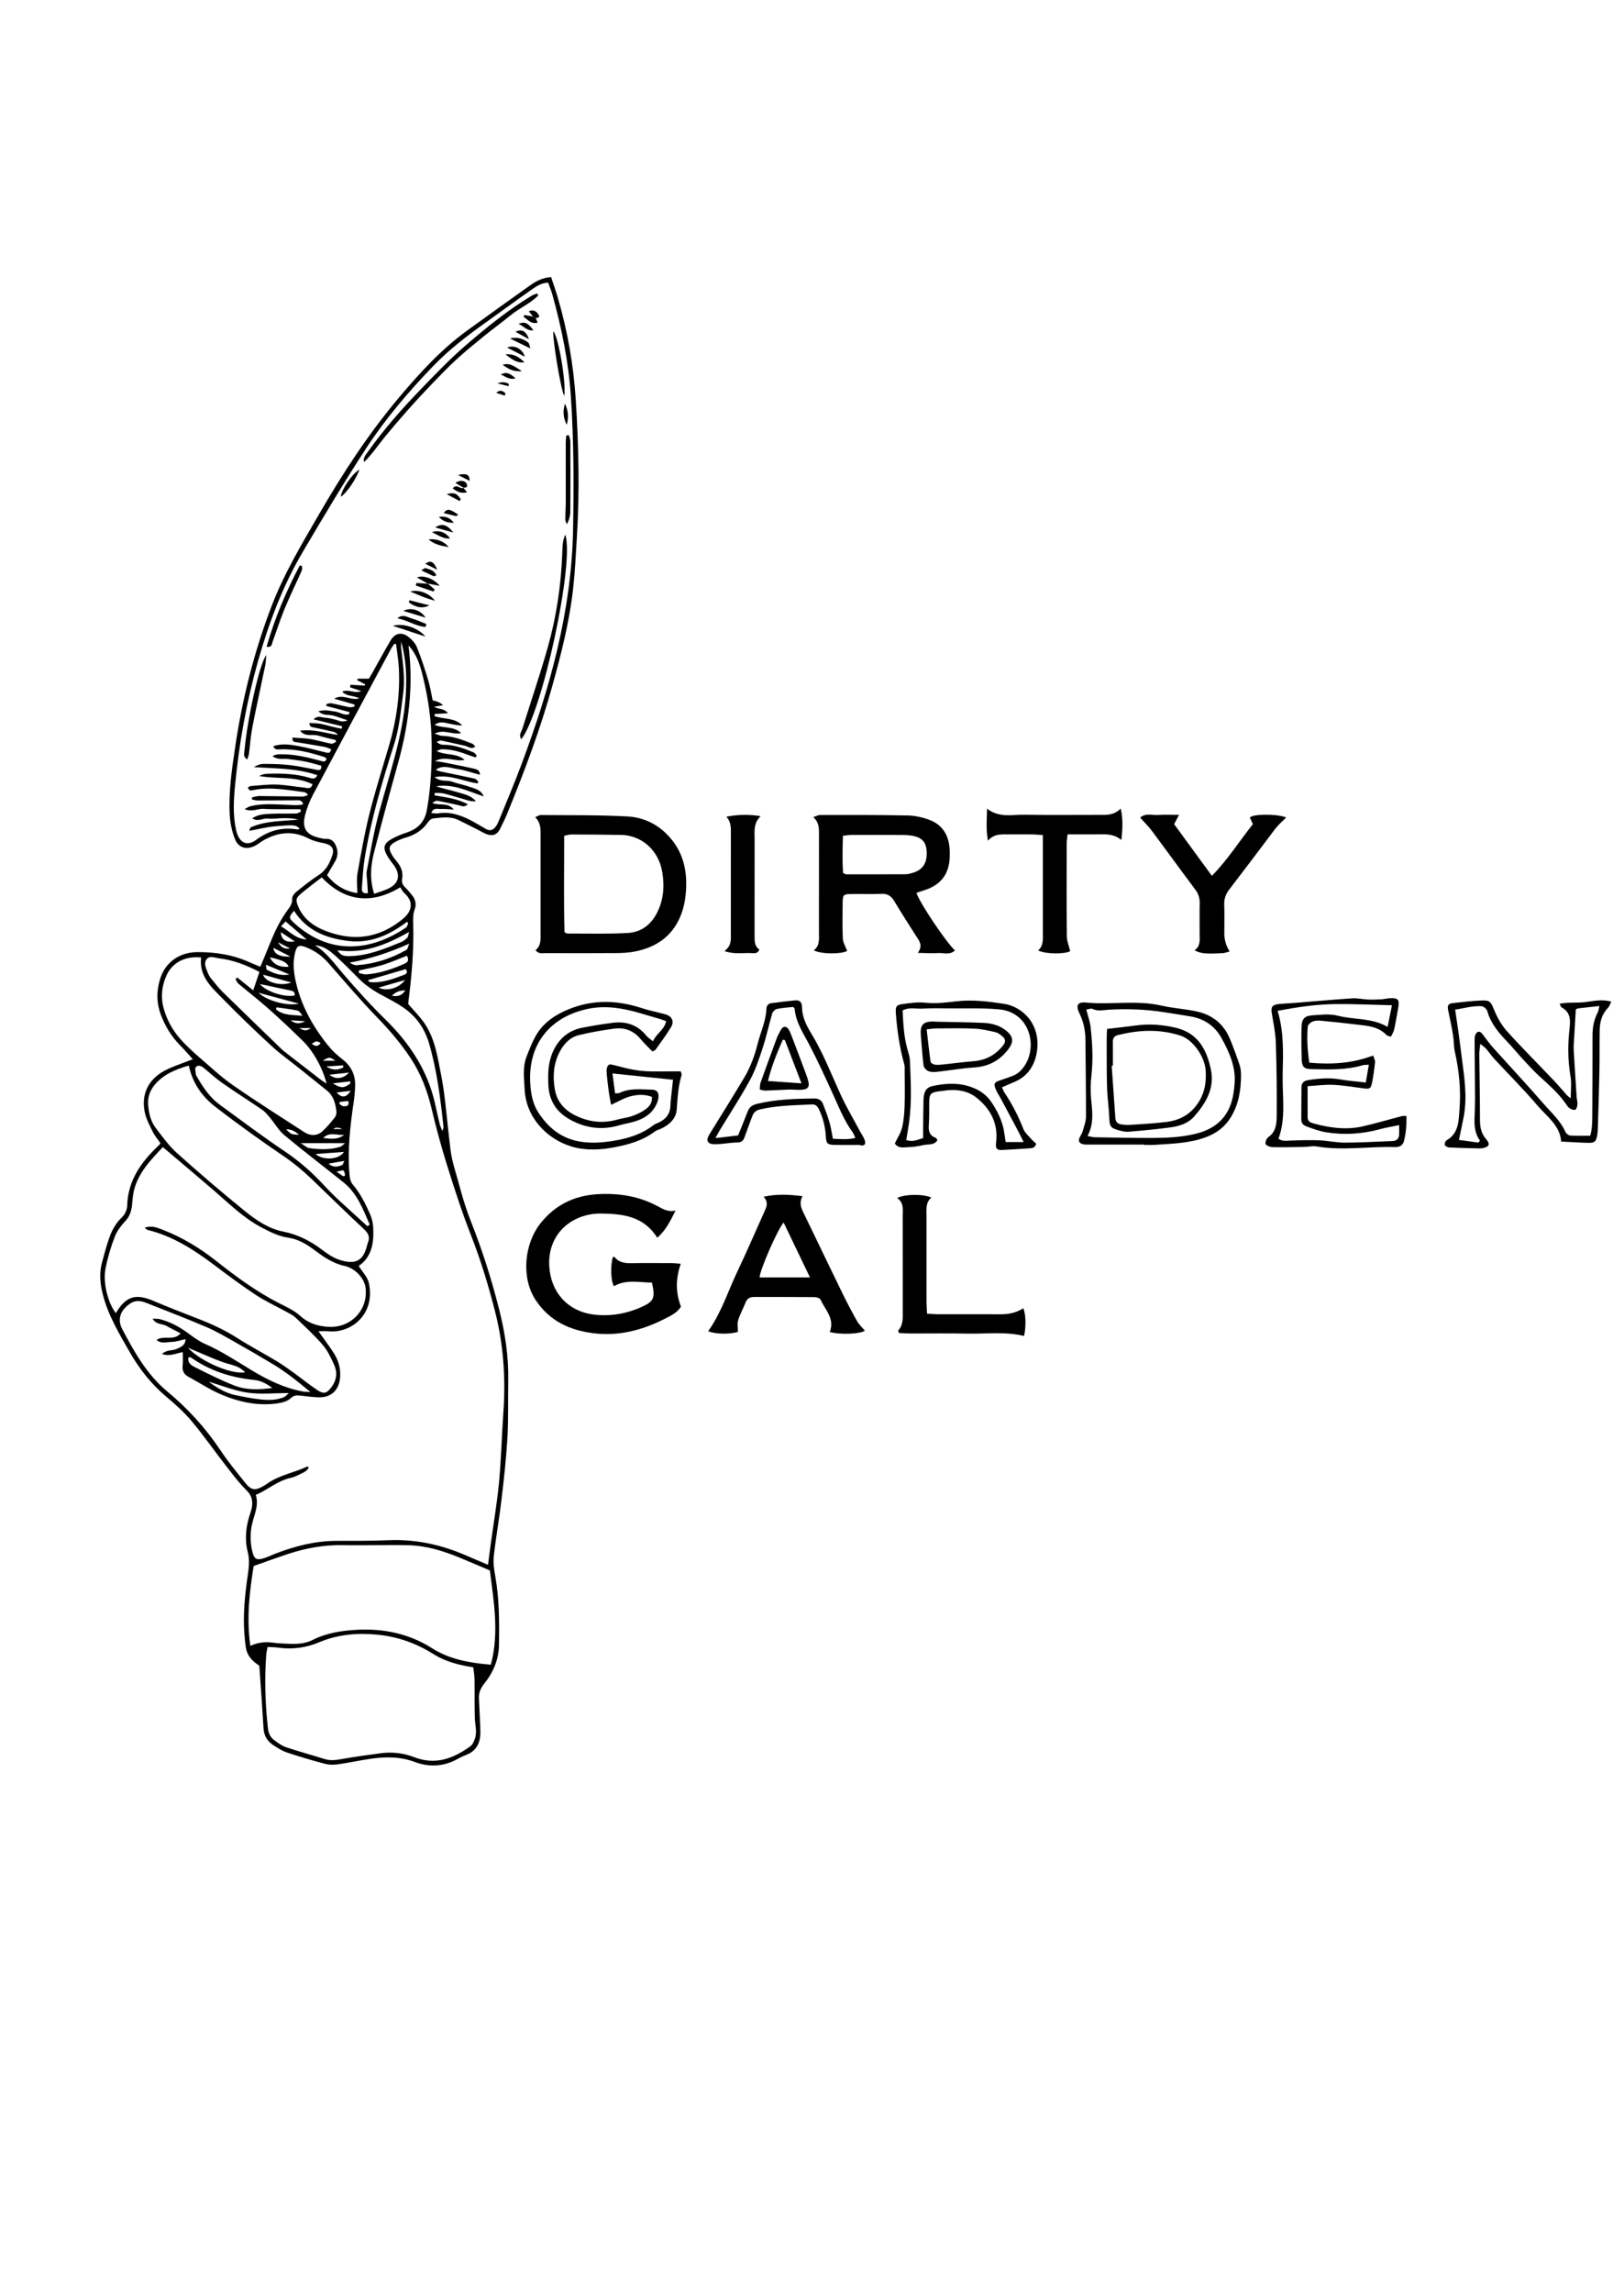<svg viewBox="0 0 1647.95 2326.51" xmlns="http://www.w3.org/2000/svg" data-sanitized-data-name="Layer 1" data-name="Layer 1" id="Layer_1">
  <path d="M559.24,281.1c2.29,6.99,4.67,13.65,6.67,20.43,9.99,33.95,16.08,68.66,18.33,103.93,2.96,46.47,4.04,92.99,1.14,139.52-1.09,17.44-1.86,34.92-3.81,52.27-3.76,33.57-12.09,66.21-21.13,98.72-12.39,44.6-28.66,87.78-46.2,130.53-2.01,4.9-4.43,9.64-6.8,14.39-2.81,5.64-6.95,7.58-12.94,5.61-3.22-1.06-6.16-2.97-9.23-4.51-6.67-3.36-13.3-6.83-20.03-10.06-8.34-4.01-17.15-2.55-25.81-1.59-1.79,.2-3.86,1.93-4.96,3.54-5.54,8.13-13.12,13.08-22.48,15.77-3.86,1.11-7.7,2.66-11.19,4.63-6.06,3.43-6.78,6.23-3.49,12.21,1.49,2.71,3.4,5.23,5.39,7.61,4.23,5.06,6.54,10.79,5.38,17.31-.7,3.92,.49,6.45,3.21,9,2.5,2.33,4.58,5.11,6.8,7.73,3.53,4.17,4.58,9.23,2.8,14.08-1.81,4.91-1.74,9.63-1.59,14.64,.8,26.29-1.45,52.42-4.78,78.47-.16,1.23-.17,2.48-.23,3.3,5.5,6.4,11.25,12.14,15.88,18.67,11.18,15.77,13.75,34.57,17.38,52.91,1.57,7.94,2.8,15.97,3.76,24.01,2.06,17.33,3.68,34.71,5.82,52.03,.76,6.16,2.13,12.31,3.87,18.28,5.23,17.94,9.58,36.27,16.46,53.57,11.91,29.94,21.62,60.51,29.4,91.68,5.75,23.03,9.26,46.47,8.86,70.35-.32,19.37,.28,38.79-.81,58.11-1.2,21.14-3.56,42.23-6.02,63.28-2.25,19.18-5.71,38.23-7.83,57.42-.74,6.69,.38,13.74,1.58,20.46,4.09,22.9,4,45.98,3.71,69.09-.19,14.96-5.76,28.12-14.95,39.54-3.83,4.75-5.68,9.43-5.4,15.26,.42,8.71,.84,17.42,1.23,26.12,.13,2.81,.23,5.61,.21,8.42-.05,10.66-4.15,18.68-14.65,22.65-2.91,1.1-5.74,2.47-8.46,3.98-14.01,7.77-28.63,8.59-43.39,3.07-14.87-5.56-29.96-5.47-45.23-3.2-11.08,1.64-22.06,4.06-33.15,5.62-4.18,.59-8.75,.51-12.8-.56-12.93-3.44-25.79-7.21-38.48-11.45-4.92-1.64-9.5-4.57-13.89-7.43-6.06-3.94-9.5-9.51-9.95-17.07-1.24-20.85-2.8-41.68-4.31-63.67-6.04-3.75-12.27-9.3-13.66-18.41-.71-4.62-1.18-9.28-1.51-13.94-1.41-19.71,.51-39.26,3.36-58.71,1.19-8.1,2.16-15.9,.1-24.03-3.31-13.04-1.96-25.98,2.28-38.68,.79-2.36,1.61-4.76,1.95-7.21,.88-6.33-.12-11.57-5.3-16.66-7.74-7.62-14.34-16.45-21.04-25.06-11.69-15.02-22.59-30.7-34.8-45.28-7.58-9.05-16.55-17.07-25.62-24.69-15.3-12.86-27.39-28.16-37.25-45.38-10.54-18.41-21.5-36.59-27.03-57.43-2.94-11.09-4.21-22.04-1.19-33.19,2.36-8.72,4.63-17.5,7.69-25.99,2.74-7.63,6.73-14.57,12.84-20.4,2.83-2.7,4.99-7.52,5.09-11.44,.69-26.16,14.66-45.02,32.67-61.88,.43-.4,.67-1,1.09-1.64-2.63-3.81-5.77-7.42-7.82-11.57-3.15-6.38-6.65-12.91-8.07-19.78-3.78-18.28,3.48-33.29,20.17-42.24,7.36-3.95,15.48-6.46,23.28-9.59,1.94-.78,3.94-1.42,5.33-1.91-4.32-4.76-8.31-9.52-12.68-13.9-9-9-15.4-19.56-19.84-31.42-4.32-11.53-4.46-23.03-1.11-34.9,5.63-19.89,21.98-28.29,37.39-28.5,18.87-.26,37.32,2.66,54.68,10.67,3.08,1.42,6.26,2.61,10.06,4.19,3.2-7.76,6.32-15.13,9.28-22.57,4.86-12.21,10.35-24.05,18.18-34.73,2.49-3.4,5.16-6.76,4.83-11.76-.15-2.21,2.01-5.22,3.98-6.81,7.5-6.06,15.08-12.1,23.16-17.36,7.65-4.98,11.22-12.53,13.75-20.4,2.18-6.76-1.66-10.41-9.04-11.82-5.15-.99-10.49-2.23-15.08-4.63-15.58-8.14-30.58-6.71-45.44,1.53-3,1.66-5.63,4-8.66,5.58-8.92,4.68-17.16,2.56-20.86-6.85-3.01-7.67-4.73-16.2-5.18-24.44-1.26-23.17,2.18-46.11,5.56-68.95,7.25-48.91,19.25-96.59,36.98-142.85,12.7-33.14,30.87-63.33,48.53-93.82,23.99-41.42,50.12-81.39,81.03-118.05,20.77-24.63,42.45-48.38,68.69-67.43,21.21-15.4,42.5-30.68,63.88-45.84,6.07-4.3,12.61-7.89,21.46-8.49Zm-87.79,489.74c-9.38,2.38-18.88-4.52-30.09,1.28,4.42,.66,6.84,.93,9.22,1.4,10.07,2.01,20.16,3.95,30.16,6.25,2.64,.61,6.14,1.21,6.28,6.27-8.02-2.13-15.32-4.81-22.85-5.84-7.11-.98-14.59-4.64-21.84,.67,2.1,1.32,4.31,1.72,6.5,2.17,10.97,2.26,21.95,4.46,32.87,6.9,1.38,.31,2.45,1.97,3.66,3.01-.23,.61-.45,1.21-.68,1.82-13.98-1.85-27.35-9.31-43.69-6.37,6.31,5.23,12.65,2.7,17.94,4.66,5.82,2.16,12.06,3.15,17.9,5.26,5.25,1.9,11.32,2.89,14.01,9.64-15.8-5.21-30.98-13.1-48.25-10.26,6.98,2.48,14.27,3.69,21.27,5.86,6.72,2.08,14.1,3.23,19.05,9.31-3.29,.39-6.17-.29-9-1.11-7.78-2.23-15.5-4.7-23.33-6.7-2.97-.76-6.21-.48-9.33-.67-.12,.82-.24,1.65-.37,2.47,11.3,2.05,22.91,3.15,33.84,9.12-3.85,3.71-7.06,1.29-10.1,.68-7.01-1.41-13.97-3.07-21.01-4.31-1.24-.22-2.75,1.09-5.02,2.07,7.16,3.55,15.29-1.17,21.93,6.85-5.48-.28-9.1-.8-12.66-.55-3.46,.24-8.11-1.99-10.24,4.06,2.64,.17,4.81,.71,6.84,.39,13.09-2.04,24.63,2.27,35.75,8.4,4.37,2.41,8.65,4.98,12.97,7.49,4.02,2.34,7.25,.95,9.79-2.36,1.31-1.71,2.29-3.74,3.1-5.75,7.74-19.07,15.82-38.02,23.03-57.3,28.88-77.21,51.02-155.85,52.44-239.18,.77-44.98,.76-89.89-2.28-134.79-2.37-35.02-9.4-69.17-18.76-102.89-1.14-4.12-2.84-8.08-4.27-12.06-7.51,.31-12.61,4.17-17.61,7.66-15.6,10.9-30.9,22.23-46.4,33.28-18.57,13.24-36.61,27.1-52.49,43.57-24.99,25.91-48.37,53.29-68.05,83.37-22.38,34.2-43.27,69.4-64.05,104.61-20.57,34.85-34.77,72.48-45.77,111.36-11.67,41.25-19.18,83.28-23.31,125.88-1.47,15.17-2.38,30.54,1.06,45.72,3.01,13.29,11.51,17.55,22.13,8.49,.47-.4,1.07-.63,1.59-.98,11.72-7.72,24.47-10.56,38.36-8.2,.71,.12,1.54-.5,2.5-.85-4.52-3.78-4.54-4.07-24.73-2.39-8.63,.72-17.13,2.94-26.6,4.65,.88-2.03,1.02-3.28,1.6-3.54,15.39-6.92,32.05-6.1,48.42-7.91-5.18-1.27-10.31-1.48-15.44-1.43-5.31,.05-10.67,.94-15.9,.4-4.87-.51-9.8,3.7-15.62-.25,6.82-4.47,13.71-4.3,20.32-4.62,8.1-.39,16.24-.02,24.36-.24,1.59-.04,3.15-1.25,4.72-1.93-.17-.81-.34-1.61-.5-2.42-6.19,0-12.38,.04-18.56-.01-6.24-.06-12.51,.06-18.72-.39-5.9-.43-11.71,3.56-19.37,.28,2.89-1.46,4.28-2.5,5.83-2.89,12.31-3.13,24.82-1.88,37.27-1.48,5.41,.17,10.85,.93,16.38-.5-1.37-4.8-4.54-4.07-7.14-4.07-13.1,0-26.2,.18-39.3,.17-1.85,0-3.71-.68-5.56-1.05-.01-.68-.02-1.36-.03-2.03,2.52-.5,5.04-1.44,7.56-1.43,14.64,.08,29.27,.43,43.91,.55,1.67,.01,3.35-.89,5.57-1.52-1.38-1.47-1.72-2.08-2.23-2.32-.83-.39-1.77-.64-2.68-.76-16.66-2.18-33.27-5.37-50.16-2.08-2.28,.44-4.96,1.61-6.01-2.62,1.04-.48,2.04-1.3,3.1-1.38,8.67-.63,17.38-1.79,26.03-1.49,9.31,.32,18.55,2.18,27.86,3.04,2.94,.27,7,2.23,8.53-3.38-17.22-8.46-36.08-5.08-54.07-8.32,2.82-1.66,5.65-2.21,8.49-2.31,14.08-.48,28.08-.1,41.76,3.89,3.01,.88,6.5,2.42,8.73-2.43-21.13-7.27-42.79-6.71-64.42-8.19,3.32-2.01,6.73-3.3,10.12-3.28,8.73,.05,17.51,.21,26.16,1.21,9.26,1.07,18.4,3.15,27.59,4.82,2.92,.53,5.08,.21,4.43-4.19-5.19-1.38-10.52-3.07-15.97-4.17-5.79-1.17-11.69-1.82-17.55-2.6-5.26-.7-10.95,1.19-15.82-3.09,2.48-1.19,4.99-1.71,7.51-1.75,14.19-.25,27.85,3,41.41,6.69,2.63,.71,4.88,1.56,5.89-2.13-.66-.55-1.28-1.43-2.09-1.69-14.56-4.71-29.31-8.42-44.79-7.87-2.66,.09-5.52,.96-7.17-3.13,8.92-3.18,17.51-1.62,25.91-.12,8.88,1.59,17.58,4.14,26.38,6.18,2.55,.59,5.64,2.02,6.45-3.01-2.3-.83-4.53-1.99-6.9-2.42-9.17-1.67-18.38-3.11-27.57-4.64-2.27-.38-5.3,.23-4.76-4.79,6.18,.49,12.38,.55,18.42,1.56,7.06,1.18,13.94,3.34,20.98,4.7,1.4,.27,3.12-1.14,4.69-1.78-.12-.66-.23-1.33-.35-1.99-5.95-1.49-11.95-2.79-17.82-4.53-5.71-1.69-12.88,1.89-18.24-4.91,13.86-1.97,25.95,2.65,38.49,4.26-1.24-1.39-2.57-2.62-4.11-3-6.63-1.64-13.32-3.07-20.01-4.47-2.37-.5-5.06-.37-4.78-4.68,3.82,.28,7.54,.27,11.16,.89,3.98,.68,7.85,1.97,11.79,2.91,3.21,.77,6.46,1.41,9.69,2.11,.16-.84,.31-1.67,.47-2.51-9.32-2.26-18.63-4.53-29-7.05,4.31-4.32,8.08-1.83,11.41-1.7,3.69,.15,7.36,1.25,11.01,2.06,3.22,.71,6.27,3.17,12.05,.65-6.32-2.11-10.54-3.81-14.91-4.9-4.43-1.1-9.65,.44-14.65-4.28,6.77-2.02,11.77-.32,16.86,.28,4.78,.56,9.18,4.27,14.22,2.73,.17-.72,.34-1.45,.51-2.17-7.87-2.09-15.75-4.17-23.62-6.26,.11-.65,.22-1.3,.33-1.94,1.61-.28,3.32-1.05,4.82-.77,6.11,1.17,12.14,2.78,18.24,3.96,1.62,.31,3.43-.3,5.14-.49,.04-.73,.07-1.46,.11-2.19-6.3-1.81-12.6-3.62-20.62-5.92,9.16-5.22,16.6,2.22,25.47-.33-6.13-3.3-12.66-1.66-17.32-6.86,6.63-2.85,12.59,2.36,19.41-.55-4.65-1.55-8.06-2.68-11.47-3.81,.14-.86,.28-1.73,.43-2.59,4.85,.29,9.7,.58,14.55,.87,.12-.44,.23-.87,.35-1.31l-8.09-4.19c.17-.51,.34-1.02,.51-1.53h11.38c1.16-1.94,2.16-3.51,3.07-5.13,6.27-11.16,12.35-22.43,18.84-33.46,4.48-7.61,11.16-9.19,18.1-3.93,3.6,2.72,7.12,6.56,8.77,10.66,4.41,10.94,8.05,22.22,11.46,33.52,2.04,6.75,3.08,13.81,4.49,20.34q6.74,1.28,10.55,4.89c-2.95,.52-5.54,.98-9.15,1.62,4.7,2.83,10.17,1.22,14.04,6.54-5.19,.3-9.33,.54-13.46,.77-.04,.69-.08,1.38-.13,2.07,9.24,3.51,20.52,1.39,28.19,9.57-4.59,.02-8.93-.99-13.29-1.85-4.52-.89-9.17-2.84-14.79,1.16,8.96,4.02,18.88,.91,26.92,8.38-9.21,2.1-17.16-4.29-26.9,.57,3.78,1.16,5.66,2.2,7.55,2.25,10.85,.25,20.75,4.05,30.62,7.93,1.13,.44,1.91,1.78,3.12,2.97-4.32,3.24-7.13-.1-10.17-.73-8.19-1.7-16.31-3.74-24.52-5.36-1.38-.27-3.03,.87-4.56,1.36,2.37,2.14,4.64,2.89,6.9,2.88,10.9-.04,20.81,3.69,30.63,7.77,1.29,.54,2.13,2.17,3.18,3.3-.33,.6-.67,1.2-1,1.79-2.76-.9-5.58-1.65-8.28-2.72-8.49-3.34-17.2-5.68-26.38-5.54-1.68,.03-3.35,1.19-5.02,1.83,9.46,4.65,20.14,1.74,28.35,8.86Zm-156.37,641.38c-7.4-5.95-13.27-10.94-19.43-15.54-5.72-4.28-11.57-8.44-17.68-12.12-13.08-7.88-26.29-15.56-39.6-23.05-9.49-5.35-18.94-10.94-28.93-15.21-20.03-8.57-40.4-16.36-60.65-24.4-9.34-3.71-14.86-2.23-21.86,4.89-6.44,6.55-6.56,14.63-2.93,21.51,12.24,23.2,24.97,46.11,45.75,63.35,20.76,17.23,38.83,36.98,53.87,59.56,7.77,11.66,16.74,22.56,25.55,33.5,5.83,7.24,9.66,7.62,17.83,3.1,1.64-.9,3.18-1.98,4.72-3.05,12.21-8.46,27.04-10.75,40.18-17.03,.12-.06,.46,.37,1.52,1.26-1.29,1.37-2.33,3.22-3.9,4.01-4.73,2.38-9.48,5.19-14.55,6.3-13.18,2.87-23,11.91-35.41,17.32,3.12,10.06-1.03,18.82-3.35,27.82-2.64,10.21-2.52,20.39,.08,30.53,1.62,6.32,3.98,7.89,10.11,6.25,4.48-1.2,8.69-3.37,13.05-5.05,19.93-7.67,40.35-12.92,61.91-12.96,17.49-.03,34.99,.1,52.45-.66,27.71-1.21,53.91,4.44,79.15,15.47,7.01,3.06,14.07,5.99,22.26,9.47,1-7.72,1.8-14.13,2.68-20.54,2.87-21,6.48-41.92,8.47-63,2.22-23.58,2.76-47.3,4.43-70.94,2.44-34.48,.19-68.58-8.33-102.09-6.68-26.28-14.5-52.2-24.45-77.53-9.08-23.12-16.71-46.85-24.15-70.56-5.97-19.03-11.23-38.32-15.82-57.73-4.36-18.43-10.81-35.64-21.33-51.54-9.87-14.92-21.26-28.29-33.73-41.12-17.37-17.88-33.52-36.96-50-55.7-6.13-6.97-13.39-12.1-21.9-15.55-7.75-3.14-10-1.96-11.84,6-2.3,9.98-1.18,19.83,1.11,29.65,5.57,23.9,17.22,44.74,32.44,63.67,4.05,5.04,8.87,9.67,14.02,13.58,9.19,6.97,13.85,15.87,13.57,27.27-.14,5.6-.69,11.23-1.5,16.78-3.51,24.12-6.35,48.29-4.31,72.72,.3,3.57,.9,7.86,3.05,10.39,7.83,9.19,13.15,19.74,17.93,30.59,1.82,4.15,2.91,8.88,3.15,13.41,.8,15.37-1.26,29.9-14.69,39.05,3.8,6.17,9.01,11.29,10.28,17.26,6.9,32.28-18.56,51.36-40.99,49.02-3.16-.33-6.39-.05-10.16-.05,5.79,8.21,11.07,15.13,15.73,22.44,4.6,7.24,6.86,15.23,6.28,24.03-.85,12.8-8.72,20.8-21.33,20.59-5.89-.1-11.77-.95-17.64-1.61-4.02-.45-7.53-1.05-11.13,2.48-2.66,2.61-7.01,4.1-10.84,4.8-19.96,3.62-39.28-.27-57.61-7.63-12.36-4.96-23.65-12.55-35.45-18.91-4.68-2.52-6.43-6.2-5.81-11.55,.49-4.25,.1-8.6,.1-13.47-6.78,1.24-13.07,4.69-21.02,1.95,4.69-4.57,10.16-3.17,14.45-5.01,4.35-1.86,9.16-3.47,9.38-10.06-5.3,1.1-9.97,2.79-14.65,2.83-4.57,.04-9.74,2.24-14.77-2.03,7.59-5.21,17.54,1.45,24.45-6.72-4.97-2.59-9.68-4.86-14.2-7.45-4.26-2.44-10.43-1.1-14.29-7.37,3.26,.16,5.38-.08,7.31,.41,10.09,2.59,19.14,7.34,27.59,13.43,5.8,4.19,11.6,8.73,18.07,11.57,16.68,7.32,31.77,17.28,47.23,26.66,16.36,9.93,33.37,18.28,52.39,21.77,1.95,.36,3.98,.29,7.7,.54Zm-168.41-166.63c7.37-2.72,13.36,.03,19.39,2.39,19.64,7.68,37.37,18.63,53.86,31.66,19.62,15.5,39.71,30.28,62.03,41.8,7.72,3.99,16.09,7.56,22.38,13.28,8.48,7.71,17.73,10.65,28.74,11.34,22.74,1.42,40.55-16.77,37.9-39.41-1.23-10.5-11.37-20.36-21.6-22.44-5.67-1.15-11.24-3.7-16.35-6.53-5.7-3.16-10.88-7.29-16.2-11.12-7.42-5.34-15.23-9.58-24.5-10.96-10-1.48-18.85-6.08-27.72-10.79-17.9-9.52-32.04-23.72-47.17-36.74-16.98-14.61-34.15-29.02-52.19-44.33-14.54,15.46-29.03,30.32-30.71,53.03-.57,7.72-1.16,15.32-7.03,21.65-4.36,4.71-8.65,10.09-10.93,15.97-4.03,10.41-7.24,21.27-9.46,32.22-2.95,14.52,2.38,35.2,10.42,45.54,10.24-17.1,19.92-20.11,37.98-12.49,14.91,6.3,29.97,12.25,45.08,18.05,14.31,5.49,28.06,11.9,41.02,20.21,12.58,8.07,25.89,15,38.71,22.7,6.1,3.67,11.91,7.84,17.69,12.01,8.1,5.83,15.82,12.2,24.13,17.69,6.76,4.46,9.82,3.04,14.53-3.5,5.09-7.08,5.88-14.55,2.44-22.11-3.21-7.05-6.57-14.41-11.54-20.19-8.52-9.9-18.22-18.81-27.7-27.84-2.65-2.52-6.19-4.15-9.45-5.96-10.37-5.74-21.24-10.69-31.09-17.19-14.31-9.44-28.07-19.74-41.78-30.06-20.56-15.48-41.93-29.28-67.31-35.6-1.29-.32-2.37-1.51-3.54-2.3Zm124.86,425.25c-.54,3.02-1.18,5.37-1.36,7.76-1.85,24.97-1.07,49.87,1.72,74.75,.56,4.98,2.35,9.13,6.32,12,3.76,2.71,7.62,5.72,11.92,7.17,12.96,4.36,26.2,7.89,39.25,12.01,5.6,1.77,10.9,1.16,16.53,.17,13.48-2.37,27.06-4.27,40.63-6.07,11.64-1.54,23.07-.14,34.03,4.1,21.35,8.25,39.7,1.23,56.84-11.23,2.19-1.59,3.52-4.84,4.48-7.58,2.46-7.03,.15-14.16-.07-21.26-.39-13.11-.09-26.23-.3-39.34-.06-3.91-.84-7.82-1.3-11.82-14.85-2.37-28.47-5.87-40.5-13.47-17.47-11.03-36.31-17.68-56.86-19.67-20.18-1.96-40.11-.24-58.73,7.62-13.8,5.83-27.45,7.56-41.96,5.54-3.32-.46-6.71-.43-10.64-.66Zm-17.5-1.08q9.82-4.58,20.76-3.53c3.1,.3,6.19,.82,9.3,.97,11.2,.53,22.59,1.85,33.1-3.45,14.28-7.2,29.72-9.52,45.28-10.33,27.06-1.41,52.76,3.96,75.94,18.69,17.89,11.37,37.91,14.86,59.66,16.74,8.69-32.38,2.9-64.27-.95-95.62-10.87-4.61-20.83-8.93-30.88-13.06-16.5-6.78-33.52-12.07-51.44-12.51-22.13-.54-44.3,.35-66.44-.11-19.3-.4-37.85,2.96-56.02,8.94-11.41,3.76-22.7,7.92-34.92,12.22-4.2,25.81-7.43,52.84-3.39,81.06Zm-62.43-588.76c-13.4,3.91-25.65,8.77-34.67,19.6-4.83,5.8-7.13,12.63-6.61,19.95,.6,8.43,2.46,16.89,7.69,23.74,6.79,8.9,13.44,18.23,21.71,25.63,22.56,20.21,45.6,39.92,69.13,58.99,11.34,9.19,23.85,17.66,38.5,20.54,14.87,2.92,27.53,9.4,39.4,18.41,5.41,4.11,11.35,8.18,17.71,10.25,17.84,5.8,24.33-.69,27.81-13.8,.32-1.2,.58-2.44,1.05-3.59,2.34-5.7,.52-9.57-4.03-13.79-17.84-16.57-35.19-33.67-52.76-50.54-8.78-8.44-18.02-16.15-28.17-23.08-23.71-16.18-47.12-32.88-69.82-50.44-13.17-10.19-23.04-23.56-26.97-41.87Zm12.48-109.59c-16.08-1.78-29.15,5.05-35.02,17.93-4.93,10.81-6.18,22.06-2.96,33.73,3.66,13.26,10.52,24.63,19.99,34.42,4.98,5.15,10.24,10.06,15.67,14.73,11.35,9.74,22.28,20.14,34.52,28.65,23.8,16.54,48.32,32.03,72.65,47.8,6.14,3.98,13.19,3.69,18.25-.97,4.56-4.2,8.56-9.05,12.45-13.9,1.23-1.53,1.99-4.07,1.77-6.01-.9-8.15-2.87-15.97-9.73-21.48-8.98-7.22-17.94-14.47-26.94-21.67-9.71-7.78-19.93-14.99-29.06-23.39-16.73-15.41-33.16-31.19-49.07-47.45-11.44-11.69-24.74-22.81-22.54-42.37Zm197.81-318.05c-.57-.05-1.14-.11-1.71-.16-1.18,1.73-2.52,3.38-3.51,5.22-26.39,49.22-52.84,98.41-79.01,147.74-3.48,6.56-6.32,13.67-8.11,20.87-3.32,13.31,1.33,20.02,14.67,23.01,2.12,.48,4.32,1.05,6.45,.96,6.12-.26,8.91,3.25,10.74,8.46,1.92,5.45,1.16,10.37-1.81,15.19-2.61,4.23-5.01,8.59-7.73,13.3,7.96,9.93,17.57,16.07,30.68,18.12,0-7.44-.9-13.81,.17-19.83,3.6-20.25,7.12-40.57,12.13-60.49,5.92-23.56,13.33-46.75,20.14-70.09,7.4-25.35,11.05-51.19,9.77-77.6-.4-8.26-1.87-16.46-2.85-24.69Zm12.65,1.43c.43,4.29,.94,8.57,1.28,12.87,2.9,36.52-2.33,72.1-12.09,107.22-8.34,30-16.56,60.04-24.26,90.22-3.39,13.3-4.44,26.97,.16,41.68,5.09-1.85,10.15-3.19,14.76-5.45,10.31-5.07,12.22-13.6,5.58-23.12-2.32-3.32-5-6.42-6.99-9.92-4.81-8.43-3.62-12.75,5.09-17.5,4.61-2.52,9.58-4.51,14.58-6.15,11.36-3.71,18.34-10.85,20.51-22.92,4.12-22.82,5.13-45.9,4.84-68.93-.27-22.13-3.46-44.12-8.68-65.69-2.77-11.44-5.97-22.8-14.79-32.3Zm-88.05,235.29c-6.97,5.43-13.7,10.42-20.14,15.77-6.24,5.19-6.69,6.82-3.55,14.32,1.53,3.65,3.81,7.15,6.4,10.17,7.14,8.35,16.8,12.77,26.99,16.08,26.85,8.7,51.09,3.62,72.7-14.27,8.97-7.43,11.49-17.12,1.28-26.22-1.81-1.61-2.86-4.07-4.01-5.76-29.43,17.91-56.9,14.15-79.66-10.08Zm-63.22,95.96c-13.66-7.13-26.65-12.07-40.77-13.78-4.53-.55-9.92-3.23-13.02,1.13-3.11,4.37-.09,9.59,1.7,14.19,.78,1.99,2.03,3.89,3.4,5.55,3.76,4.58,7.4,9.31,11.61,13.45,19.62,19.23,39.41,38.28,59.15,57.38,1.12,1.08,2.3,2.11,3.52,3.06,12.06,9.37,24.12,18.73,36.21,28.05,1.85,1.43,3.87,2.65,6.31,4.3-3.71-15.14-13.13-32.6-23.99-43.26-11.34-11.14-22.92-22.06-34.81-32.63-10.01-8.9-20.64-17.1-30.88-25.74-1.27-1.07-1.82-2.99-2.7-4.52,.58-.5,1.16-1,1.74-1.5,5.08,4.07,10.16,8.13,16.2,12.96,2.35-6.92,4.21-12.43,6.32-18.64Zm109.56,257.97c.78-.56,1.55-1.11,2.33-1.67-6.79-15.46-12.6-31.57-26.53-42.75-19.96-16.03-40.35-31.54-60.02-47.91-5.83-4.85-9.79-11.93-14.75-17.86-2.33-2.78-4.68-5.77-7.62-7.79-13.36-9.18-27.08-17.84-40.38-27.12-6.63-4.62-12.65-10.12-18.87-15.32-2.66-2.22-5.95-3.59-8.28-1-1.25,1.39-.09,4.99,.08,7.58,.04,.58,.47,1.15,.78,1.69,6.22,10.92,13.12,21.36,23.44,28.89,21.68,15.81,43.14,31.98,65.4,46.93,13.35,8.97,25.4,19.13,36.46,30.65,5.19,5.41,10.22,11,15.67,16.13,10.63,9.99,21.52,19.71,32.3,29.54Zm-53.17-284.98c11.78,7.27,19.51,18.32,28.23,28.49,13.81,16.09,27.93,31.84,43.15,46.73,24.2,23.65,42.72,51.26,50.33,85.02,1.58,7,3.08,14.01,4.79,20.97,.6,2.43,1.73,4.74,2.62,7.1,1.17-1.91,1.31-3.45,1.15-4.96-2.99-28.23-6.59-56.38-14.5-83.73-4.48-15.47-13.46-28.08-26.99-37.07-5.18-3.44-10.65-6.49-16.17-9.37-10-5.22-19.65-10.88-27.72-18.93-7.95-7.93-15.76-16.02-24.11-23.51-5.86-5.25-12.16-10.3-20.78-10.75Zm87.38-308.21c0,2.43-.26,4.9,.04,7.29,1.96,15.43,4.04,30.72,1.92,46.45-2.29,17-3.82,34.07-9.07,50.51-12.15,38.03-23.47,76.3-29.9,115.79-1.6,9.8-2.09,19.79-2.79,29.71-.21,3.03,.19,6.5,6.05,5.51-.23-3.9-.48-7.8-.68-11.7-.19-3.72-1.06-7.58-.37-11.13,3.73-19.25,6.94-38.67,12.01-57.58,10.73-39.99,24.87-79.13,27.5-120.98,1.14-18.1,.34-35.98-4.71-53.88Zm-108.64,273.24c-5.56,6.2-5.7,7.12,.52,12.74,35.75,32.27,77.21,28.57,113.23,4.09,1.12-.76,1.38-2.8,2.05-4.24-.38-.5-.76-1-1.14-1.49-17.78,13.36-36.92,22.18-59.64,19.44-22.48-2.71-42.17-10.42-55.01-30.54Zm-22.15,484.01c-5.77-4.37-11.56-7.46-18.7-8.17-22.98-2.28-44.45-9.17-63.56-22.55-.59-.42-1.59-.26-2.75-.42-1.16,5.96,3.16,8.37,6.72,10.15,13.07,6.52,26.14,13.18,39.73,18.49,12.3,4.8,25.48,4.43,38.56,2.5Zm-64.56-6.36c8.6,6.26,17.05,11.47,26.93,13.58,8.51,1.82,17.1,3.51,25.75,4.41,8.04,.84,16.26,.99,23.94-2.41,1.64-.73,2.87-2.36,4.82-4.03-14.81,0-28.61,1.48-41.93-.42-13.19-1.87-25.9-7.15-39.51-11.13Zm203.45-456.26c-23.71,13.39-46.31,22.32-72.66,18.59,3.23,5.83,7.58,6.01,12,5.95,18.78-.27,35.74-7.39,52.72-14.3,2.24-.91,4.28-2.61,6.04-4.32,.87-.84,.88-2.56,1.9-5.92Zm.11,11.89c-20.7,9.31-40,15.45-60.37,19.24,2.48,1.65,4.99,2.78,7.41,2.61,17.94-1.31,34.69-6.71,50.26-15.66,1.13-.65,1.34-2.92,2.71-6.18Zm-224.6,409.86c12.77,14.13,44.91,27.64,58.22,24.97-1.14-.96-2.02-1.73-2.94-2.47-5.71-4.65-12.92-5.34-19.54-7.7-11.56-4.12-22.72-9.33-35.75-14.8Zm222.28-397.63c-8.28,3.2-16.19,6.74-24.4,9.28-7.98,2.46-16.28,3.89-24.44,5.77,.05,.85,.09,1.7,.14,2.55,2.52,.48,5.08,1.51,7.56,1.34,13.79-.98,26.65-5.46,39.18-11.02,3.66-1.62,3.75-4.37,1.97-7.91Zm-107.73,190.16c3.89,2.32,6.23,4.72,8.84,5.07,10.54,1.41,21.16,1.84,31.49-1.48,1.39-.45,2.46-1.88,4.58-3.59h-44.91Zm68.07-165.28c1.21,1.13,1.61,1.86,2.08,1.9,12.53,1.19,23.87-3.34,35.22-7.6,2.94-1.1,2.74-3.58,1.11-5.55-12.84,3.76-25.33,7.42-38.41,11.25Zm-109.6,3.96c7.21,8.01,25.12,13.51,35.32,11.55,.49-4.43-2.58-4.8-5.81-5.43-7.89-1.55-15.73-3.37-23.59-5.06-1.63-.35-3.29-.59-5.92-1.06Zm31.95-1.68c-9.38-2.6-18.76-5.2-28.63-7.94,1.93,7.38,17.45,12.27,28.63,7.94Zm53.34,171.88c-9.67,.71-18.91,1.4-28.69,2.12,7.69,6.92,24.04,5.75,28.69-2.12Zm-68.18-146.66c-.29,.61-.58,1.22-.87,1.83,7.56,6.81,17.42,5.58,26.82,6.81-1.33-2.62-3.04-5-5.16-5.45-6.85-1.45-13.85-2.18-20.8-3.19Zm-18.39-14.8c7.92,7.92,28.99,13.9,40.9,11.04-14.42-3.89-27.38-7.39-40.9-11.04Zm27.39-72.33c-1.25,1.33-2.6,2.77-4.64,4.94,9.02,5.03,14.42,12.7,26.02,13.31-7.73-6.6-13.78-11.76-21.38-18.25Zm121.24,59.38c-8.6,2.48-17.2,4.95-26.91,7.75,8.29,4.04,20.41,.88,26.91-7.75Zm-137.2-23.01c3.54,7.16,9.63,10.24,18.96,9.58-1.23-4.27-6.36-6.87-18.96-9.58Zm19.75,17.38c-7.55-3.14-15.1-6.29-23.74-9.88,.41,2.48,.19,4.68,.93,5.07,7,3.73,14.29,6.6,22.8,4.81Zm34.41,165.9c7.36,.88,14.75,2.01,21.14-3.15-7.12,.69-14.79-3.46-21.14,3.15Zm6.33-64.17c6.06,5.06,13.61,4.52,19.92-2.18-7.36,.81-13.39,1.47-19.92,2.18Zm-49.33-144.62c.3,7.79,5.66,10.92,14.08,9.35-5.26-3.49-9.67-6.42-14.08-9.35Zm70.55,153.53c-.07-.73-.14-1.45-.2-2.18-5.27,.61-10.54,1.22-17.53,2.02,8.36,5.24,10.97,5.07,17.73,.15Zm-24.33-17.29c5.9,4.08,11.57,3.84,17.11,1-.04-.71-.08-1.41-.12-2.12-5.66,.37-11.33,.75-16.99,1.12Zm-36.4-111.43c-6.52-3.34-11.72-6-17.36-8.89,.59,6.29,6.37,9.28,17.36,8.89Zm38.68,209.97c4.52,4.31,9.11,3.39,13.59,1.5,.87-.37,1.18-2.04,2.35-4.22-6.28,1.07-11.11,1.9-15.94,2.72Zm22.41-73.81c-5.06,.6-9.34,1.11-14.39,1.7,5.7,5.83,9.63,5.33,14.39-1.7Zm-52.56,44.56q-6.17-5.74-12.96-5.57c4.77,5.08,5.48,5.39,12.96,5.57Zm-8.45-116.14c4.79,3.93,9.75,3.65,14.78,1-4.93-.33-9.85-.67-14.78-1Zm50.02,82.77c-.21,.66-.41,1.33-.62,1.99,1.48,.89,2.98,2.51,4.45,2.49,2.53-.03,6.1,0,4.66-5.37-2.77,.29-5.63,.58-8.49,.88Zm-4.49-41.76c-6.16-3.93-6.22-3.93-12.95,0h12.95Zm70.79-71.36c-5.44,.26-9.38,1.07-13.46,5.53,6.14,.77,10.07-.06,13.46-5.53Zm-63.01,188.57c.7-.25,1.39-.5,2.09-.74-.54-1.73-.6-4.22-1.77-4.96-1.11-.7-3.38,.44-6.98,1.12,3.36,2.32,5.01,3.45,6.65,4.58Zm-66.06-237.39c2.44,3.92,5.4,7.52,12.12,6.26-4.79-2.47-8.45-4.37-12.12-6.26Zm43.21,102.35c-3.81-2.96-6.01-1.61-8.89,.81,3.38,2.25,5.88,3.29,8.89-.81Zm-21.67-15.24c3.5,1.94,7,3.74,11.65,0h-11.65Zm43.83,102.38q-6.32-2.78-9.25,0h9.25Z"></path>
  <path d="M859.68,964.73c-5.96,3.36-26.48,3.39-33.86-.65,6.21-4.7,5.21-11.39,5.21-17.83,.01-33.11-.02-66.21,.03-99.32,.01-6.24,.36-12.48-5.82-17.95,3.06-1.01,4.94-2.17,6.82-2.17,29.66,0,59.32-.12,88.96,.47,7.33,.15,14.95,1.82,21.85,4.37,13.34,4.93,19.84,15.47,20.76,29.52,.16,2.49,.16,5,.11,7.49-.36,17.92-8.8,29.1-26.02,34.56-2.61,.83-5.2,1.72-7.79,2.57,3.2,10.06,30.43,50.65,39.14,58.39-5.3,5.08-11.77,2.28-17.52,2.69-6.1,.44-12.27-.06-20.2-.18,5.69-7.87,1.14-12.55-2.07-17.61-7.36-11.6-14.81-23.14-21.85-34.93-3.04-5.1-6.66-7.58-12.8-7.35-10.6,.41-21.23-.02-31.84,.19-6.64,.13-7.58,1.05-7.68,7.72-.19,12.49-.43,25,.15,37.47,.2,4.2,2.84,8.28,4.4,12.53Zm-4.3-116.9c-.42,13.24-.71,25.81,.1,37.74,1.83,.9,2.38,1.41,2.94,1.41,20.29,.02,40.58,.03,60.87-.06,1.84,0,3.7-.59,5.51-1.04,11.48-2.85,16.51-10.37,15.46-23.07-.8-9.67-5.95-14.17-17.74-15.4-2.17-.23-4.36-.33-6.55-.33-17.18-.05-34.36-.1-51.54-.05-2.71,0-5.42,.47-9.05,.81Z"></path>
  <path d="M543.41,963.98c6.18-5.05,5.13-12.07,5.13-18.82,.03-32.14,0-64.28,.02-96.42,0-6.83,.59-13.76-5.52-19.68,2.42-.98,4.01-2.2,5.59-2.19,29.3,.27,58.65-.18,87.89,1.39,19.08,1.02,35.2,10.18,46.86,25.85,9.91,13.32,13.36,28.79,12.94,45.01-.28,10.88-1.93,21.62-6.48,31.87-8.77,19.78-24.59,29.99-44.91,34.18-6.37,1.31-13.01,1.69-19.54,1.74-24.02,.2-48.04,.12-72.06,.05-3.23,0-6.88,.99-9.93-2.99Zm29.41-18.29c1.84,.9,2.4,1.41,2.96,1.41,20.58-.09,41.21,.6,61.73-.65,13.12-.8,23.14-8.35,29.28-20.59,6.59-13.12,7.63-26.79,5.27-40.98-3.86-23.17-21.67-37.6-42.17-37.88-16.54-.23-33.08-.38-49.62-.43-2.36,0-4.73,.74-7.77,1.26,.03,33.25-.54,65.88,.33,97.86Z"></path>
  <path d="M685.52,1228.12c-5.18,10.35-9.97,20.25-18.61,27.55-13.55-21.78-34.76-24.18-56.49-24.54-9.01-.15-17.98,1.62-26.32,5.75-17.97,8.91-27.96,26.54-26.74,47.66,1.57,27.02,19.39,46.34,46.27,49.23,17.1,1.84,33.63-1.3,49.21-8.69,10.77-5.11,12.08-8.81,8.73-23.88-12.87-.07-26.13-3.64-38.61,3.68-3.12-5.62-3.64-19.67-1.15-29.51,.59-.08,1.54-.44,1.73-.2,4.81,6.09,11.38,6.49,18.44,6.33,13.11-.28,26.24-.12,39.36-.05,2.99,.01,5.98,.39,9.4,.63-4.93,14.84-5.45,28.58,.25,43.42-3.67,6.51-11.3,9.86-18.35,13.36-21.93,10.9-45.2,16.71-69.76,13.79-24.45-2.9-45.38-12.39-59.58-34.14-14.37-22-11.61-56.3,5.16-77.43,14.84-18.71,34.41-28.26,58.19-29.6,21.33-1.2,41.7,2.02,60.71,12.22,5.4,2.89,10.73,6.19,18.16,4.42Z"></path>
  <path d="M814.36,1213.52c-3.62,6.72-1.53,11.69,.98,16.83,13.12,26.92,25.99,53.97,39.13,80.89,4.78,9.8,9.85,19.48,15.21,28.97,2.03,3.6,5.26,6.53,7.95,9.76-4.83,3.49-25.58,4.24-35.64,1.3,5.4-13.36-4.68-22.44-9.41-32.92-.69-1.52-4.26-2.42-6.51-2.44-20.29-.19-40.58-.09-60.87-.13-4.19,0-7.04,1.47-8.65,5.63-2.37,6.11-5.65,11.89-7.57,18.12-1.08,3.51-.19,7.63-.19,11.64-7.91,2.65-23.53,2.41-30.15-.7,13.15-18.34,19.8-39.86,29.35-59.95,9.64-20.28,18.5-40.94,27.73-61.42,2.06-4.58,4.45-9.09-.84-15,13.86-3.05,26.03-2.23,39.48-.59Zm7.55,82.42c-9.43-19.63-17.97-37.43-26.74-55.7-6.59,7.87-24.17,48.51-24.38,55.7h51.13Z"></path>
  <path d="M1271.38,836.08c-1.25-2.66-2.26-4.79-3.09-6.56,2-3.94,28.69-3.94,36.88-.17-3.18,3.14-6.32,5.91-9.05,9.03-2.87,3.28-5.38,6.88-8.02,10.36-13.56,17.91-27.02,35.89-40.73,53.68-3.63,4.7-5.32,9.53-5.09,15.49,.36,9.66,.09,19.35,.1,29.02q0,9.92,5.38,18.31c-2.54,.66-4.67,1.59-6.85,1.71-17.48,.97-22.77,.44-28.75-2.92,6.37-4.23,5.11-10.67,5.15-16.74,.06-10.3-.14-20.6,.08-30.9,.11-5.24-1.24-9.57-4.43-13.83-14.77-19.73-29.2-39.71-43.94-59.46-3.48-4.66-7.71-8.75-12.04-13.59,5.66-5.04,12.37-2.24,18.39-2.7,6.42-.49,12.91-.11,21.03-.11-2.11,4.01-3.29,6.24-4.96,9.41,12.34,16.89,24.96,34.14,38.32,52.43,16.34-16.65,27.97-35.38,41.62-52.45Z"></path>
  <path d="M1058.22,847.2c-4.11-.29-7.14-.65-10.17-.68-8.43-.09-16.87-.07-25.3-.02-6.77,.04-13.79-.9-20.22,6.4-2.14-11.42-1.19-21.03-.89-32.52,12.44,9.65,25.42,5.96,37.79,6.18,25.29,.45,50.6,.11,75.89,.15,7.42,.01,14.92,.63,21.96-6.43,2.45,11.17,1.83,20.68,.64,31.9-8.81-7.23-17.93-5.6-26.75-5.68-9.01-.08-18.02-.02-27.84-.02-.36,3.52-.87,6.19-.88,8.86-.05,31.56-.18,63.12,.13,94.67,.05,4.9,2.17,9.77,3.4,14.98-5.62,3.07-24.96,3.11-32.53-.78,5.68-4.96,4.78-11.59,4.78-18.02,0-29.37,0-58.74,0-88.11,0-3.37,0-6.74,0-10.88Z"></path>
  <path d="M1635.08,1016.18c-1.44,2.77-2.01,4.91-3.36,6.28-6.38,6.47-8.32,14.51-8.46,23.13-.21,14.04,0,28.1-.27,42.14-.37,19.01-1.02,38.02-1.59,57.03-.06,2.18-.22,4.38-.56,6.53-1.09,6.73-2.55,8.27-9.05,8.13-8.97-.19-17.92-.83-27.63-1.31-1.09-16.44-14.48-25.33-23.98-36.5-13.94-16.38-29.24-31.59-43.86-47.39-2.96-3.2-5.39-6.88-8.24-10.18-1.29-1.49-3.02-2.6-5.94-5.06-.48,4.55-1.07,7.5-1.05,10.44,.2,22.17,.72,44.34,.7,66.52,0,7.5,1.22,14.02,6.36,19.87,4.24,4.82,2.97,7.61-3.19,8.9-1.21,.25-2.48,.41-3.72,.38-10.26-.26-20.52-.47-30.76-.98-1.57-.08-3.9-1.36-4.36-2.63-.45-1.22,.62-3.97,1.81-4.65,12.47-7.09,12.18-19.8,13.09-31.28,1.57-19.67-.36-39.24-4.71-58.56-1.22-5.44-.92-11.2-1.83-16.73-1.36-8.27-3.04-16.49-4.83-24.67-1.17-5.34-.4-7.35,4.63-7.94,9.89-1.14,19.81-2.29,29.75-2.69,8.12-.33,9.06,2.07,12.21,9.77,3.12,7.63,7.41,15.28,12.9,21.37,15.65,17.35,32.21,33.87,48.31,50.81,4.29,4.51,8.22,9.36,12.39,13.99,.95,1.06,2.2,1.85,4.05,3.38,0-8.11,.99-15.3-.2-22.12-2.86-16.5-2.85-33-.94-49.43,1.04-8.94,.41-16.11-8.18-20.79-.65-.36-.87-1.53-1.98-3.64,8.99-1.78,17.57-.64,25.9-1.64,8.5-1.02,16.92-3.27,26.58-.47Zm-134.81,142.99c.5-.67,1-1.33,1.5-2-6.23-8.61-5.79-18.16-5.31-27.88,.5-10.26,.28-20.55,.23-30.83-.08-14.97-.4-29.94-.33-44.92,.01-2.19,1.05-5.4,2.66-6.33,3.12-1.81,4.87,1.37,6.58,3.59,3.06,3.95,5.94,8.07,9.27,11.78,17.09,19.04,34.6,37.72,51.36,57.05,7.92,9.13,17.27,17.28,22.32,28.76,.72,1.64,3.09,3.5,4.8,3.61,6.46,.42,12.96,.17,20.34,.17,1.82-6.17,2.06-12.97,2.09-19.75,.14-27.45,.24-54.91,.23-82.36,0-7.96,1.46-15.46,5.12-22.57,.9-1.74,1.08-3.85,1.87-6.87-7.51,.8-13.93,1.45-20.34,2.21-1.48,.18-2.9,.75-3.58,.94-.76,12.73-1.49,24.8-2.17,36.88-.11,1.87-.06,3.75,.05,5.62,.95,15.55,1.91,31.1,2.93,46.65,.16,2.49,1,4.99,.82,7.43-.14,1.96-.86,4.75-2.23,5.5-1.27,.69-3.97-.48-5.63-1.49-1.52-.92-2.65-2.64-3.69-4.18-7.63-11.26-17.94-19.9-27.79-29.03-5.93-5.5-11.36-11.56-16.87-17.51-5.08-5.49-9.77-11.35-14.95-16.74-8.72-9.08-16.73-18.48-20.3-31.02-.6-2.13-3.61-4.91-5.67-5.06-9.26-.68-18.08,2.19-26.97,3.45,1.28,8.69,2.43,16.08,3.46,23.49,1.07,7.71,2.01,15.44,3.01,23.16,2.68,20.75,6.17,41.47,2.14,62.44-1.45,7.56-3.12,15.08-4.79,23.05,6.65,.93,13.25,1.85,19.85,2.77Z"></path>
  <path d="M1326.88,1101.93c0,11.39-.04,21.61,.02,31.82,.03,3.98,3.23,5.22,6.19,6.03,16.42,4.45,33.09,6.78,49.92,2.89,13.32-3.08,26.45-6.96,39.68-10.42,1.12-.29,2.37-.04,4.57-.04,.07,9.12-.47,17.68-2.78,26.01-1.14,4.11-4.91,5.64-8.9,5.51-26.47-.84-52.97,3.86-79.44-.64-4.18-.71-8.65,.41-12.99,.49-10.61,.18-21.23,.43-31.83,.19-2.48-.05-6.12-1.33-7-3.13-.78-1.59,.84-5.73,2.63-6.96,8.28-5.69,8.53-14.43,8.59-22.66,.17-24.35-.07-48.71-.89-73.05-.33-9.88-2.38-19.74-4.03-29.54-1.14-6.79,.11-9.04,7.18-9.84,4.95-.56,9.95-.65,14.91-1.05,19.86-1.6,39.71-3.42,59.59-4.74,5.21-.35,10.51,1.02,15.79,1.24,4.64,.19,9.31-.01,13.95-.27,2.79-.15,5.55-.94,8.34-1.08,8.37-.43,9.96,1.45,8.46,9.69-1.34,7.36-2.52,14.76-4.11,22.07-.54,2.49-2.1,4.77-3.25,7.28-2.19-.74-3.72-.79-4.45-1.58-8.19-8.79-19.26-9.43-30.05-10.72-12.34-1.48-24.71-2.8-37.08-3.95-2.73-.25-5.8-.05-8.25,1.02-1.97,.85-4.45,3.22-4.61,5.09-1.02,12.09-.27,24.13,1.57,36.49,22.52,2.07,43.7,.74,64.81-7.25,.84,2.75,2.1,4.77,1.9,6.63-.75,7.12-1.63,14.26-3.11,21.25-1.25,5.89-2.56,6.25-8.61,5.45-10.2-1.35-20.39-3.09-30.64-3.59-8.29-.4-16.65,.81-26.06,1.36Zm62.11-21.76c-3.33,.21-4.62,.05-5.76,.39-17.05,5.16-34.57,4.45-52.03,4.1-7.96-.16-10.07-2.15-10.32-10.05-.34-10.93-.38-21.87-.16-32.8,.15-7.73,3.02-11.21,10.52-11.71,8.7-.59,17.92-1.83,26.11,.31,16.5,4.3,34.3,1.89,50.73,11.37,1.58-7.9,2.94-14.69,4.39-21.95-20.13-.46-38.99-1.39-57.84-1.17-19.22,.23-38.23,3.05-58.17,6.83,6.61,21.87,5.56,43.45,5.1,64.87-.47,21.66,3.62,43.63-4.23,64.89,4.31,2.93,8.28,1.99,12.29,1.85,9.63-.34,19.29-.65,28.91-.26,8.69,.35,17.34,2.37,26.01,2.37,15.59,0,31.18-.97,46.78-1.54,.62-.02,1.25-.07,1.87-.1,4.09-.2,6.35-2.36,6.55-6.44,.14-2.92,.03-5.85,.03-9.7-7.49,1.57-13.61,2.54-19.55,4.16-18.05,4.92-36.33,6.07-54.73,3.1-6.69-1.08-13.19-3.59-19.61-5.89-2.9-1.04-5.44-3.07-5.4-6.89,.1-10.93,.08-21.86,.16-32.79,.03-4.47,2.39-6.66,6.82-7.36,10.85-1.72,21.61-2.61,32.59-.67,8.21,1.45,16.57,2.02,25.87,3.1,1.06-6.18,1.98-11.5,3.1-18.02Z"></path>
  <path d="M661.94,1066.66c-3.93-4.11-8.23-8.14-11.98-12.62-7.04-8.43-16.1-11.93-26.66-10.49-12.02,1.64-24.04,3.7-35.82,6.56-9.26,2.25-15.49,9.03-19.79,17.43-6.09,11.9-6.87,24.7-4.7,37.46,2.11,12.4,9.49,21.13,21.15,26.77,13.93,6.74,27.93,8.17,42.71,3.96,4.79-1.37,9.86-1.82,14.54-3.47,4.65-1.64,9.28-3.78,13.31-6.58,4.07-2.82,7.32-6.76,6.85-12.9-7.04-2.74-14.35-2.37-21.05-.77-6.68,1.59-12.83,5.43-20.42,8.83-.83-4.73-1.76-9.13-2.35-13.57-.9-6.79-1.79-13.6-2.2-20.43-.13-2.21,.6-5.39,2.12-6.5,1.36-1,4.4,.03,6.62,.53,5.09,1.15,10.09,2.76,15.22,3.73,5.51,1.04,11.1,1.93,16.68,2.19,8.02,.37,16.07,.12,24.1,.13,3.57,0,7.14,0,10.54,0,.48,1.89,1.1,2.91,.87,3.66-3.53,11.43-4.12,23.2-4.98,35.04-.65,9-7,14.98-14.94,18.97-2.5,1.25-5.42,1.9-7.6,3.54-12.09,9.11-26.34,13.02-40.68,15.79-14.43,2.79-29.66,3.46-43.68-.81-24.71-7.52-46.04-29.25-47.42-57.87-.54-11.17-2.3-22.54,1.98-33.39,2.98-7.54,5.86-15.25,9.99-22.16,7.65-12.82,19.77-20.61,33.32-26.05,24.54-9.85,49.24-9.01,74.07-.76,7.68,2.55,15.72,3.98,23.52,6.17,6.61,1.86,9.2,7.17,5.7,12.95-4.84,7.97-10.46,15.46-15.84,23.08-.46,.66-1.6,.83-3.16,1.6Zm-37.75,42.61c2.27-.24,3.62-.04,4.62-.53,10.36-5.09,21.44-3.42,32.29-3.3,5.66,.06,7.74,2.94,6.97,8.67-.36,2.7-1.46,5.42-2.77,7.84-4.78,8.83-12.86,13.38-22.12,16.07-4.79,1.39-9.76,2.16-14.55,3.57-17.74,5.21-34.55,3.05-50.6-5.98-13.28-7.46-20.64-18.69-21.52-33.92-.32-5.6-.41-11.28,.08-16.86,1.59-18.1,11.56-37.67,33.77-42.09,10.37-2.06,20.84-3.75,31.33-5.11,13.63-1.77,25.3,2.09,34.21,13.1,1.64,2.02,4.04,3.43,6.74,5.66,3.45-8.11,11.67-11.65,13.3-20.4-2.09-.77-3.76-1.48-5.47-1.99-7.17-2.14-14.35-4.25-21.54-6.32-18.08-5.18-35.9-8.23-55.04-3.6-37.43,9.04-58.56,36.97-55.74,76.15,.71,9.91,2.51,19.82,8.21,28.52,18.37,28.04,42.41,33.8,74.27,28.93,15.01-2.29,29.95-6.48,42.47-16.2,1.68-1.31,3.9-1.93,5.85-2.9,6.94-3.43,11.08-8.63,11.35-16.74,.19-5.6,1.03-11.19,1.59-16.77,.34-3.3,.71-6.59,1.04-9.66-20.96-2.18-40.86-4.25-61.45-6.39,.9,6.79,1.78,13.37,2.7,20.28Z"></path>
  <path d="M1038.39,1327.18c2.57,6.07,2.94,18.32,.78,28.16-18.93-4.66-38.2-1.97-57.32-2.39-19.34-.43-38.7-.07-58.06-.12-3.97-.01-7.93-.33-11.6-.49-.43-1.49-.93-2.39-.72-2.62,4.97-5.26,4.61-11.76,4.6-18.29-.07-32.47-.01-64.95-.05-97.42,0-6.72,1.46-13.84-5.63-18.56,7.37-4.14,26.68-4.29,34.64-.54-6,5.25-4.84,12.24-4.85,18.94-.03,29.04-.03,58.08,.01,87.12,0,3.66,.31,7.31,.5,11.75,4.13,.23,7.47,.57,10.81,.58,21.54,.05,43.08,.03,64.61,.03q12.95,0,22.28-6.14Z"></path>
  <path d="M1016.79,1103.06c1.04,2.33,1.48,3.85,2.32,5.1,7.87,11.69,14.23,24.12,19.4,37.25,1.41,3.58,4.74,6.46,7.38,9.49,1.77,2.03,3.89,3.75,5.63,5.39-1.36,4.8-4.8,4.52-7.79,4.74-9.01,.64-18.02,1.16-27.04,1.65-5.23,.28-6.65-1.65-5.91-7.75,2.32-19.15-5.68-34.1-20.09-45.5-8.23-6.51-18.6-8.39-29.22-7.37-1.86,.18-3.7,.55-5.56,.74-12.26,1.26-13.15,2.35-13,14.23,.09,6.86,.02,13.73-.42,20.57-.38,5.86,.66,10.51,6.91,12.62,.71,.24,1.1,1.41,1.88,2.49-3.42,5.46-9.33,3.87-14.13,4.92-4.84,1.06-9.8,2.02-14.72,2.11-4.99,.08-10.81,1.93-14.42-3.72,2.57-5.38,5.98-10.39,7.33-15.9,1.76-7.2,2.35-14.79,2.6-22.24,.39-11.85,.1-23.72,.06-35.58,0-2.18,.2-4.47-.37-6.52-4.71-16.86-7.27-34.03-8.55-51.48-.48-6.51,0-8.77,6.54-9.63,7.71-1.02,15.64-2.25,23.27-1.43,10.74,1.16,21.15-.18,31.63-1.4,16.31-1.89,32.46,.13,48.42,2.56,18.5,2.82,38.08,20.82,33.05,49.74-2.16,12.41-8.83,23.37-21.45,28.96-4.25,1.88-8.52,3.7-13.76,5.97Zm21.96,55.57c-2.96-5.85-4.99-10.02-7.16-14.12-5.24-9.9-10.53-19.77-15.83-29.63-1.62-3.02-3.59-5.88-4.98-9-2.87-6.46-2.01-7.99,4.61-10.08,4.15-1.31,8.26-2.78,12.32-4.35,6.12-2.37,10.2-6.95,13.38-12.54,11.41-20.12,2.75-52.18-27.29-54.91-17.03-1.55-34.26-.84-51.41-1.02-8.7-.09-17.42-.27-26.09,.26-6.63,.4-13.58-1.78-20.37,1.87,.65,13.25,1.21,26.28,4.79,39,1.09,3.89,2.45,7.86,2.61,11.84,.86,20.87,2.03,41.78-.82,62.6-.82,5.99-1.92,11.95-2.9,18.01,6.65,2.35,11.6-.43,17.14-1.99,0-1.99-.01-3.51,0-5.04,.1-11.23,.08-22.46,.36-33.68,.22-8.79,3.03-12.73,9.38-14.1,12.99-2.8,25.87-3.56,38.75,.95,8.53,2.99,15.6,7.75,20.66,15.23,5.63,8.31,10.24,17.16,12.4,27.05,.97,4.45,1.46,9,2.2,13.66h18.26Z"></path>
  <path d="M871.91,1161.55c-8.08,0-16.15,.1-24.23-.03-8.14-.13-9.26-1.1-9.71-9.05-.53-9.48-2.86-18.42-6.89-26.99-1.48-3.14-3.48-5.23-7.06-5.05-17.69,.92-35.45,.95-52.87,5.08-4.23,1-6.47,3.32-7.85,7.04-2.6,7.02-5.26,14.01-7.75,21.07-1.28,3.63-3.13,5.44-7.45,5.46-6.46,.03-12.9,1.33-19.37,1.63-3.22,.15-7.59,.41-9.47-1.42-3.07-2.99-.45-6.76,1.61-10.07,11.52-18.53,23.03-37.07,34.24-55.79,6.44-10.76,10.68-22.45,13.75-34.66,2.95-11.75,8.43-22.86,8.84-35.28,.1-3.19,1.91-5.37,5.09-5.79,8.01-1.07,16.04-2.01,24.07-2.83,4.71-.48,6.89,2.04,6.95,6.63,.12,9.72,4.04,18.13,8.99,26.21,12.12,19.76,20.47,41.32,30.03,62.32,6.05,13.28,13.59,25.89,20.48,38.79,1.32,2.47,3.03,4.79,4,7.39,1.78,4.76-.2,7.01-5.41,5.32Zm-122.93-9.65c3.28-8.16,6.61-16.18,9.72-24.29,1.72-4.5,4.65-6.58,9.48-7.74,19.26-4.62,38.8-5.26,58.43-5.45,4.38-.04,7.18,1.98,8.64,5.8,2.34,6.09,4.68,12.21,6.49,18.47,1.53,5.3,2.29,10.83,3.46,16.57,7.7,.28,14.93,1.12,22.79-.85-1.15-2.41-1.69-4.22-2.73-5.65-8.74-11.94-14.03-25.63-20.12-38.94-7.78-17-15.52-34.06-24.23-50.59-6.1-11.59-13.49-22.46-14.56-36.02-.04-.45-.83-.84-1.71-1.66-5.13,.58-10.74,.86-16.16,2.01-1.9,.4-4.29,2.66-4.85,4.55-3.36,11.34-5.77,22.98-9.44,34.21-3.65,11.21-7.32,22.64-12.9,32.93-9.66,17.79-20.82,34.76-31.32,52.09-1.19,1.96-2.2,4.02-3.97,7.27,8.59-1.01,15.61-1.84,22.98-2.71Z"></path>
  <path d="M1160.88,1161.17c-19,0-38,0-57-.01-1.56,0-3.16,.04-4.66-.29-3.74-.82-5.4-2.99-3.69-6.81,.9-1.99,2.31-3.8,2.9-5.86,1.43-5.04,3.54-10.17,3.56-15.28,.12-25.91-.42-51.81-.53-77.72-.04-9.55-1.9-18.51-6.1-27.12-3.91-8.03-2.01-11.81,6.67-10.98,25.42,2.45,51.08-2.71,76.41,3.06,12.1,2.76,24.69,3.4,36.79,6.16,15.13,3.45,26.41,12.55,32.57,27.04,3.78,8.89,7.01,18.02,10.11,27.18,1.08,3.19,1.39,6.77,1.39,10.16,0,15.16-2.31,29.79-10.46,43.01-5.99,9.72-14.58,16.02-25.13,19.97-16.66,6.23-34.2,6.54-51.61,7.76-3.73,.26-7.49,.04-11.23,.04,0-.1,0-.21,0-.31Zm-57.3-8.66c3.81,.66,5.6,1.22,7.4,1.25,20.26,.31,40.53,.86,60.79,.67,14.31-.13,28.63-.88,42.65-4.51,16.52-4.28,28.81-13.52,34.56-29.8,2.34-6.64,3.3-13.94,3.83-21.01,1.27-16.86-5.35-31.69-13.28-45.97-6.78-12.2-17.27-19.46-30.99-21.89-8.88-1.57-17.81-2.87-26.72-4.28-18.85-3-37.84-3.73-56.86-2.61-5.55,.33-10.9,1.9-16.37-.86-1.47-.74-3.9,.39-6.25,.72,1.62,6.45,3.7,12.04,4.34,17.79,1.79,16.13,2.67,32.29,.88,48.56-.88,8.02-1.11,16.26-.36,24.29,1.16,12.44,3.14,24.77-3.62,37.67Z"></path>
  <path d="M737.04,828.55c11.37-2.16,22.12-2.56,34.8-.58-7.29,7.29-6.11,14.86-6.11,22.18-.02,32.79,.02,65.57-.03,98.36,0,5.62-.36,11.24,4.84,14.84-1.62,4.12-4.69,3.75-7.35,3.6-8.7-.5-17.66,1.51-28.07-2.06,7.64-5.63,6.49-12.36,6.5-18.77,.03-33.1,0-66.2,.03-99.3,0-6.21,.62-12.53-4.6-18.28Z"></path>
  <path d="M546.24,299.62c-8.04,8.37-19.13,12.83-28.02,20.13-9.16,7.53-18.78,14.5-27.99,21.98-9.2,7.47-18.39,14.99-27.12,23-8.51,7.81-16.54,16.16-24.55,24.49-8.22,8.55-16.3,17.25-24.19,26.12-7.89,8.86-15.57,17.9-23.15,27.03-7.27,8.77-13.48,18.45-21.8,26.43-1.02-4.63,1.63-7.29,3.69-10.18,15.95-22.47,34.04-43.17,53.15-62.93,14.97-15.48,29.87-31.18,46.15-45.2,21.25-18.3,43.09-36.04,67.25-50.58,1.65-.99,3.61-1.46,5.43-2.17,.38,.63,.76,1.26,1.14,1.89Z"></path>
  <path d="M528.94,749.98c-2.86-4.5,.11-7.36,1.05-10.39,8.6-27.65,17.99-55.06,25.87-82.91,8.75-30.95,13.47-62.67,14.68-94.88,.23-6.18,.05-12.63,3.05-19.45,9.69,27.96-23.57,181.65-44.66,207.63Z"></path>
  <path d="M250.92,770.49c-4.45-2.57-3.09-6.05-2.85-8.85,2.83-31.8,15.27-88.71,22.11-97.05-.43,4.67-.42,7.57-1,10.36-4.34,20.98-9.02,41.9-13.12,62.93-1.72,8.81-2.25,17.86-3.44,26.78-.25,1.89-1.06,3.7-1.7,5.84Z"></path>
  <path d="M577.26,441.4c.53,2.18,1.51,4.35,1.52,6.53,.1,23.67,.13,47.35-.05,71.02-.03,4.24-1.12,8.46-3.46,12.85-.56-1.44-1.6-2.89-1.6-4.33-.01-6.23,.42-12.45,.44-18.68,.05-19.92-.04-39.84-.02-59.76,0-2.36,.31-4.72,.48-7.08,.9-.18,1.8-.37,2.7-.55Z"></path>
  <path d="M270.51,656.13c8.34-29.19,19.9-56.29,33.66-82.46,.73,.16,1.46,.32,2.19,.48,0,1.51,.49,3.24-.07,4.51-5.79,13.07-12.1,25.93-17.56,39.13-4.51,10.9-7.97,22.23-12.12,33.28-.82,2.18-.53,6.04-6.1,5.07Z"></path>
  <path d="M572.58,401.63c-3.77-7.01-12.32-60.38-10.99-65.55,5.04,5.74,13.11,51.9,10.99,65.55Z"></path>
  <path d="M398.71,634.91c10.46-3.18,26.03,2.3,32.97,10.91-12.12-4.01-22.54-7.46-32.97-10.91Z"></path>
  <path d="M364.72,476.51c-3.56,10.11-13.68,24.47-18.91,27.45,.55-7,11.69-23.81,18.91-27.45Z"></path>
  <path d="M431.73,636.03c-10.1-.68-18.61-7.05-28.52-8.72,5.35-4.9,10.25-1.07,15.04,.29,4.94,1.4,9.64,3.64,14.44,5.51-.32,.97-.64,1.94-.96,2.92Z"></path>
  <path d="M441.34,609.41c-9.57-2.42-16.34-5.75-25.07-9.32,8.57-2.36,19.38,1.74,25.07,9.32Z"></path>
  <path d="M434.16,592.16c-3.55-2.03-7.11-4.06-11.02-6.29,6.35-2.73,17,1.03,23.07,8.46-4.82-.92-8.55-1.62-12.28-2.33l.22,.17Z"></path>
  <path d="M409.26,619.76c7.83-4.04,17.79-.86,22.56,6.85-8.32-2.53-15.44-4.69-22.56-6.85Z"></path>
  <path d="M455.21,554.99c-7.09-1.19-14.1-2.41-20.37-7.72,7.71-1.12,15.98,1.88,20.37,7.72Z"></path>
  <path d="M575.07,430.92c-3.48-6.89-4.18-14.03-1.77-21.38,3.31,6.85,3.97,13.96,1.77,21.38Z"></path>
  <path d="M512.96,359.55c7.58-.92,13.49,2.21,19.25,8.02-6.22,.64-10.31-.94-19.25-8.02Z"></path>
  <path d="M538.23,353.54c-7.76-3.8-13.63-6.67-20.62-10.09,5.94-1.96,13.07-.13,18.51,4.15,.96,.75,1,2.67,2.1,5.94Z"></path>
  <path d="M532.55,361.88c-5.79-3-11.58-6-17.86-9.26,6.83-2.99,15.64,1.09,17.86,9.26Z"></path>
  <path d="M415.42,608.93c6.29,1.62,12.59,3.24,20.38,5.24-7.23,3.5-13.87,2.13-20.91-3.07l.53-2.17Z"></path>
  <path d="M433.94,591.99c2.38,2.01,4.76,4.02,7.15,6.03-.4,.71-.79,1.42-1.19,2.13-5.97-2.03-11.93-4.06-17.9-6.08,.17-.88,.33-1.76,.5-2.64,3.9,.26,7.8,.51,11.69,.75-.02-.02-.24-.18-.24-.18Z"></path>
  <path d="M529.55,376.59c-8.86,.66-13.99-2.42-19.46-6.55,5.98-1.64,9.01-.65,19.46,6.55Z"></path>
  <path d="M438.2,539.77c7.94-2.16,13.99,.2,18.51,6.44-5.15,.34-7.13-.33-18.51-6.44Z"></path>
  <path d="M441.68,535.09c6.6-4.45,12-3.03,18.36,5.2-6.75-1.91-11.91-3.37-18.36-5.2Z"></path>
  <path d="M508.19,379.82c5.75-2.56,8.34-1.8,15.01,3.99-6.23,1.78-10.43-1.77-15.01-3.99Z"></path>
  <path d="M460.58,530.34c-5.42,.07-10.47-.78-15.26-5.91,7.29-1.22,11.65,1.37,15.26,5.91Z"></path>
  <path d="M536.67,344.13c-4.41-2.44-8.81-4.89-13.51-7.49,5.86-3.22,10.99-.86,13.51,7.49Z"></path>
  <path d="M543.65,322.56c.55,1.4,1.09,2.79,1.88,4.79-6.84,1.72-9.93-3.23-14.11-5.76,.17-.68,.34-1.36,.52-2.04,2.99,.54,5.99,1.07,8.98,1.61,.91,.47,1.83,.94,2.74,1.4Z"></path>
  <path d="M442.76,583.81c-1.83,.46-2.51,.88-2.92,.69-3.8-1.74-7.55-3.58-12.31-5.87,1.99-1.12,3.36-2.52,4.2-2.25,4.08,1.32,8.84,1.91,11.04,7.42Z"></path>
  <path d="M541.29,335.13c-6.52,.73-9.86-4.28-15.13-6.53,6.31-2.62,9.67-1.08,15.13,6.53Z"></path>
  <path d="M466.38,508.32c-3.98-2.13-7.97-4.27-13.11-7.02,7.72-1.96,10.21-.85,14.31,5.13l-1.2,1.89Z"></path>
  <path d="M464.96,522.1c-1.23,.88-1.8,1.59-2.17,1.5-4.15-.95-8.28-2.03-12.62-3.12,3.83-4.71,5.7-4.49,14.79,1.62Z"></path>
  <path d="M469.99,494.6c1.11,1.34,2.22,2.68,3.99,4.83-6.37,1.52-10.38-.73-14.53-3.93,3.84-5.37,7.5,1.27,10.92-.63l-.38-.26Z"></path>
  <path d="M443.65,578.03c-3.93-1.97-7.86-3.95-12.08-6.07,5.15-3.9,8.67-2.47,12.08,6.07Z"></path>
  <path d="M470.36,494.86c-2.72-1.63-5.45-3.26-8.14-4.87,3.83-3.3,10.08-2.79,11.55,1.37,1.06,3-1.14,3.74-3.78,3.24,0,0,.37,.26,.37,.26Z"></path>
  <path d="M543.65,322.56l-2.74-1.4c-1.3-1.6-2.6-3.2-4.32-5.33,5.32-2.47,8.17,.57,10.12,3.82,1.43,2.4-1.07,2.89-3.06,2.91Z"></path>
  <path d="M476.61,487.82c-3.78-1.9-7.12-3.57-11.83-5.94,8.9-1.96,11.6-.48,11.83,5.94Z"></path>
  <path d="M515.93,391.79c-3.09-.81-6.17-1.61-11.12-2.9q7.03-2.47,11.69,.79c-.19,.7-.38,1.41-.57,2.11Z"></path>
  <path d="M512.29,401.42c-2.91-.96-5.82-1.93-8.73-2.89,4.05-3.76,6.66-1.69,9.28,.33-.18,.85-.36,1.71-.55,2.56Z"></path>
  <path d="M950.29,1036.53c15.86,.36,31.73,.5,47.57,1.17,8.15,.35,16.11,2.35,22.71,7.54,8.35,6.57,8.28,12.35,1.62,20.52-8.84,10.86-19.79,16.31-33.77,17.19-12.41,.78-24.72,3.01-37.1,4.37-3.03,.33-6.45,.49-9.15-.6-2.15-.86-4.7-3.59-4.98-5.77-1.3-9.85-1.81-19.8-2.71-29.71-1.03-11.38,1.66-15.87,15.81-14.71Zm-9.96,7.72c1.33,11.56,2.44,22.3,3.98,32.97,.17,1.18,2.67,2.63,4.25,2.86,2.73,.4,5.6,.11,8.38-.17,10.23-1.05,20.43-2.45,30.67-3.27,12.58-1,22.62-6.2,30.36-16.24,2.7-3.5,2.45-6.32-.65-8.91-2.12-1.77-4.53-3.71-7.1-4.31-6.95-1.62-14.02-3.28-21.11-3.61-12.78-.6-25.61-.29-38.41-.24-3.02,.01-6.04,.52-10.37,.92Z"></path>
  <path d="M770.97,1105.37c.24-2.55,.02-4.79,.7-6.71,5.42-15.21,10.99-30.37,16.57-45.53,.64-1.74,1.45-3.45,2.38-5.06,1.68-2.87,2.96-7.32,6.99-6.12,2.19,.65,3.89,4.42,4.95,7.12,5.32,13.58,10.36,27.28,15.49,40.94,.44,1.16,.82,2.35,1.21,3.53,3.2,9.66,1.21,12.26-9.27,12.11-3.11-.05-6.22-.39-9.32-.28-8.02,.27-16.02,.79-24.04,1.04-1.72,.05-3.46-.61-5.67-1.03Zm8.3-8.69c11.52,.8,21.85,1.52,34.02,2.37-5.96-15.53-11.39-29.71-16.82-43.88-.71-.12-1.42-.24-2.13-.37-5.79,13.34-11.38,26.74-15.07,41.88Z"></path>
  <path d="M1123.44,1043.83c10.91-1.29,20.06-2.24,29.17-3.49,13.79-1.9,27.37-.83,40.83,2.41,22.37,5.39,31.24,22.37,35.37,42.64,3.87,19-5.36,34.06-17.18,47.47-5.91,6.71-14.68,9.61-23.41,10.81-14.21,1.95-28.51,3.25-42.8,4.47-3.32,.28-6.85-.54-10.12-1.44-8.63-2.38-9.33-4.01-9.69-13.27-.37-9.63-1.82-19.23-2.18-28.86-.46-12.45-.34-24.93-.42-37.4-.04-5.61,0-11.23,.08-16.84,.03-2.39,.25-4.77,.34-6.49Zm5.85,37.34c-.4,0-.8,.02-1.2,.02,1.24,17.72,2.5,35.43,3.72,53.15,.25,3.66,2.17,5.81,5.7,6.32,2.77,.4,5.61,.77,8.39,.59,12.45-.84,24.95-1.47,37.33-2.97,14.25-1.73,25.54-7.87,33.54-20.95,6.17-10.1,7.3-20.19,6.68-31.28-.77-13.65-12.7-31.23-25.49-35.39-21.06-6.85-42.37-5.94-63.64-.52-3.7,.94-5.08,3.06-5.04,6.69,.08,8.11,.03,16.23,.03,24.34Z"></path>
</svg>